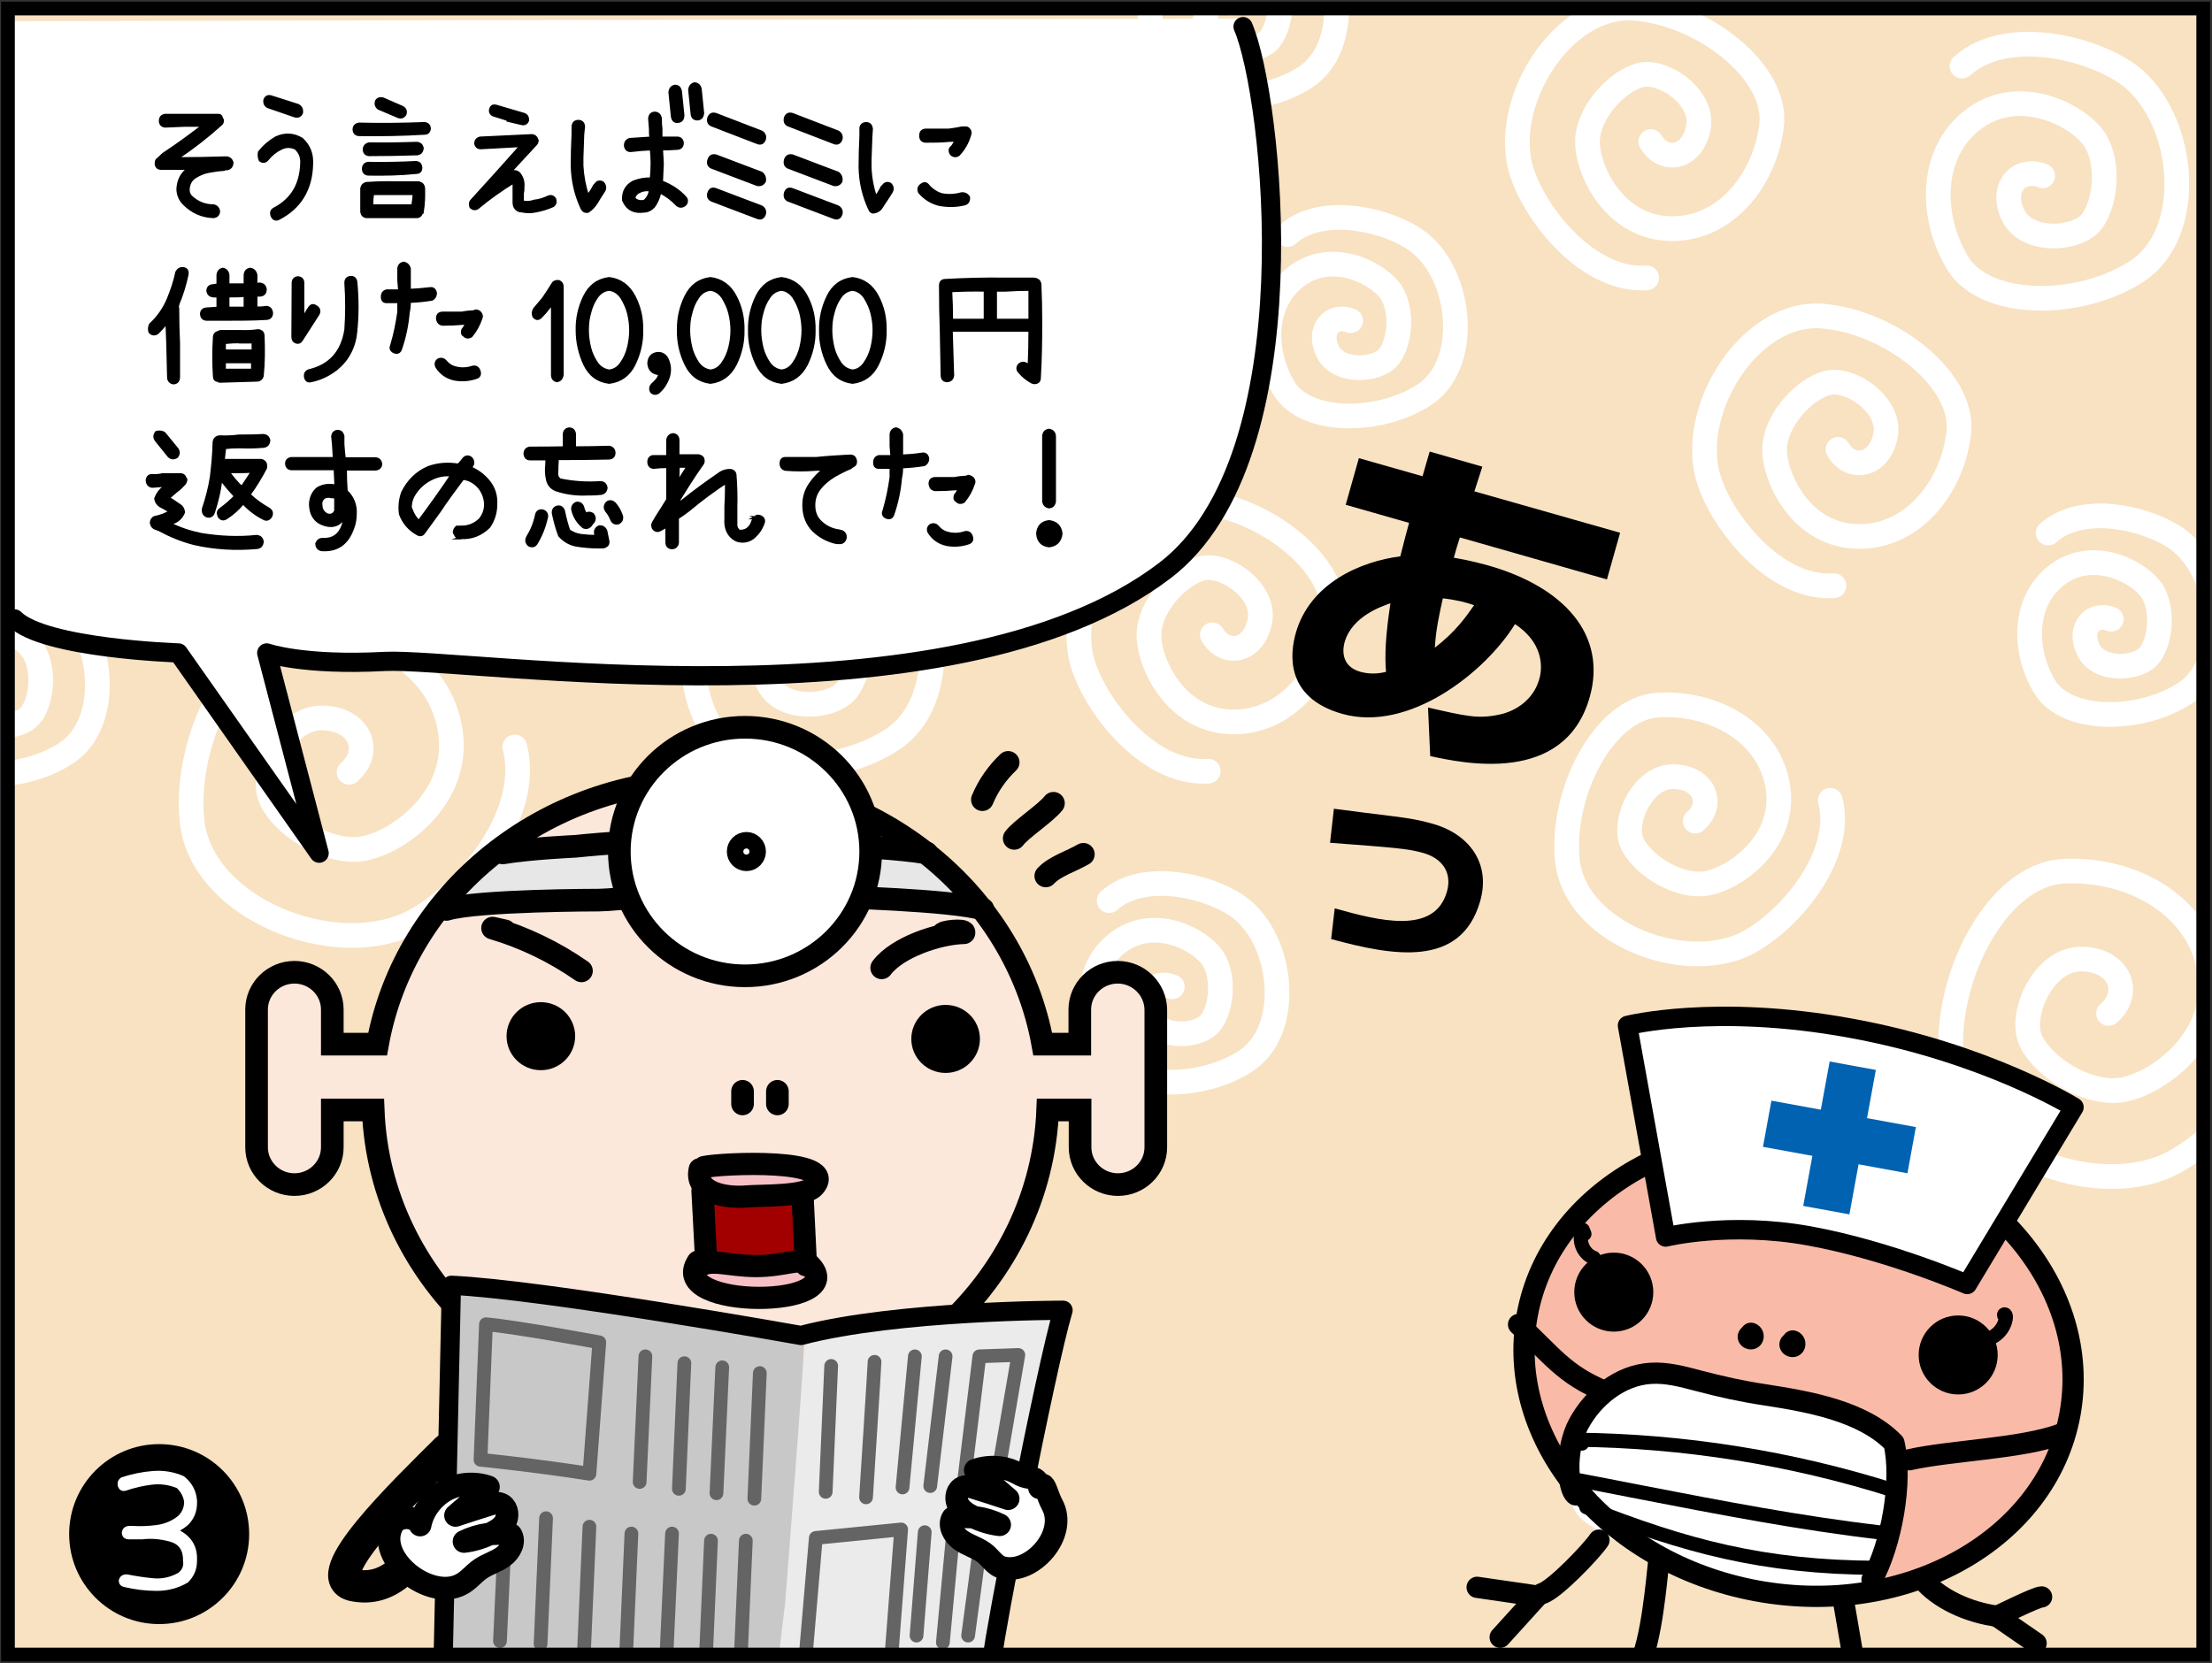 <?xml version="1.0" encoding="utf-8"?>
<!-- Generator: Adobe Illustrator 26.0.2, SVG Export Plug-In . SVG Version: 6.00 Build 0)  -->
<svg version="1.1" xmlns="http://www.w3.org/2000/svg" xmlns:xlink="http://www.w3.org/1999/xlink" x="0px" y="0px"
	 viewBox="0 0 806.1 606.2" style="enable-background:new 0 0 806.1 606.2;" xml:space="preserve">
<rect x="0" y="0" width="806.1" height="606.2" fill="#333333" stroke="none"/>
<style type="text/css">
	.st0{clip-path:url(#SVGID_00000160881865046817022520000004667703033209802381_);}
	.st1{fill:#F8E2C2;}
	.st2{fill:none;stroke:#FFFFFF;stroke-width:9;stroke-linecap:round;stroke-linejoin:round;stroke-miterlimit:10;}
	.st3{fill:#FFFFFF;}
	.st4{fill:#F9BBA8;}
	.st5{fill:none;stroke:#000000;stroke-width:7.744;stroke-linecap:round;stroke-linejoin:round;stroke-miterlimit:10;}
	.st6{fill:#FFFFFF;stroke:#000000;stroke-width:7.088;stroke-linecap:round;stroke-linejoin:round;stroke-miterlimit:10;}
	.st7{fill:none;stroke:#000000;stroke-width:5.148;stroke-linecap:round;stroke-linejoin:round;stroke-miterlimit:10;}
	.st8{fill:#0062B0;}
	.st9{fill:none;stroke:#000000;stroke-width:7;stroke-linecap:round;stroke-linejoin:round;stroke-miterlimit:10;}
	.st10{stroke:#000000;stroke-width:1.033;stroke-miterlimit:10;}
	.st11{fill:none;stroke:#000000;stroke-width:11.784;stroke-linecap:round;stroke-linejoin:round;stroke-miterlimit:10;}
	.st12{fill:#FCE7DB;}
	.st13{fill:#E7E7E8;}
	.st14{fill:#D4D4D5;}
	.st15{fill:none;stroke:#000000;stroke-width:8.249;stroke-miterlimit:10;}
	.st16{fill:none;stroke:#000000;stroke-width:8.249;stroke-linecap:round;stroke-linejoin:round;stroke-miterlimit:10;}
	.st17{fill:#FFFFFF;stroke:#000000;stroke-width:8.249;stroke-miterlimit:10;}
	.st18{fill:#EBEBEB;}
	.st19{fill:#C8C8C8;}
	.st20{fill:none;stroke:#646464;stroke-width:5;stroke-linecap:round;stroke-linejoin:round;stroke-miterlimit:10;}
	.st21{fill:#FFFFFF;stroke:#000000;stroke-width:8.249;stroke-linecap:round;stroke-linejoin:round;stroke-miterlimit:10;}
	.st22{fill:#A20000;}
	.st23{fill:#F6C0C5;}
	.st24{fill:none;stroke:#000000;stroke-width:8.085;stroke-linecap:round;stroke-linejoin:round;stroke-miterlimit:10;}
	.st25{fill:none;stroke:#000000;stroke-width:5;stroke-miterlimit:10;}
</style>
<g id="コミック下地">
</g>
<g id="レイヤー_4">
</g>
<g id="コミック線">
</g>
<g id="K線">
	<g>
		<defs>
			<rect id="SVGID_1_" x="0.7" y="1.1" width="800.6" height="600.8"/>
		</defs>
		<clipPath id="SVGID_00000137092807157482845270000015308348952902244797_">
			<use xlink:href="#SVGID_1_"  style="overflow:visible;"/>
		</clipPath>
		<g style="clip-path:url(#SVGID_00000137092807157482845270000015308348952902244797_);">
			<rect x="-0.6" y="5.5" class="st1" width="801.9" height="602.6"/>
			<path class="st2" d="M668.3,213.5c-22.9,1.6-43.9-27-46.6-42.9c-4.3-25,17.5-57.2,42.1-55.4s52.4,23,50,42.8
				s-17.1,38.6-37.9,37.5s-30.3-23.6-29.1-33.5s10.9-20.2,19.1-22.4c8.2-2.2,23.5,8,21.2,19.3c-2.3,11.2-12.7,12.8-17.3,4.9"/>
			<path class="st2" d="M667,291.7c5.7,22.2-18.7,48-33.8,53.6c-23.8,8.7-59.4-7-62-31.5c-2.6-24.5,13.2-55.7,33.1-56.8
				c19.9-1.2,41,9.9,43.7,30.6s-17.8,34-27.7,34.6c-9.9,0.6-21.8-7.1-25.5-14.8c-3.7-7.7,3.7-24.5,15.1-24.3
				c11.4,0.2,14.9,10.2,7.9,16.2"/>
			<path class="st2" d="M828.8,360.2c7,27.3-22.9,58.9-41.5,65.7c-29.2,10.7-72.9-8.6-76.1-38.6c-3.2-30,16.2-68.3,40.6-69.7
				c24.4-1.4,50.3,12.2,53.6,37.5c3.3,25.3-21.8,41.7-34,42.4c-12.2,0.7-26.8-8.7-31.3-18.1c-4.5-9.4,4.5-30.1,18.6-29.8
				c14,0.3,18.3,12.5,9.7,19.8"/>
			<path class="st2" d="M187.6,272.3c7,27.3-22.9,58.9-41.5,65.7c-29.2,10.7-72.9-8.6-76.1-38.6c-3.2-30,16.2-68.3,40.6-69.7
				c24.4-1.4,50.3,12.2,53.6,37.5c3.3,25.3-21.8,41.7-34,42.4c-12.2,0.7-26.8-8.7-31.3-18.1c-4.5-9.4,4.5-30.1,18.6-29.8
				c14,0.3,18.3,12.5,9.7,19.8"/>
			<path class="st2" d="M440.3,281.1c-22.9,1.6-43.9-27-46.6-42.9c-4.3-25,17.5-57.2,42.1-55.4c24.5,1.8,52.4,23,50,42.8
				s-17.1,38.6-37.9,37.5s-30.3-23.6-29.1-33.5c1.2-9.9,10.9-20.2,19.1-22.4c8.2-2.2,23.5,8,21.2,19.3s-12.7,12.8-17.3,4.9"/>
			<path class="st2" d="M600.1,101.3c-22.9,1.6-43.9-27-46.6-42.9c-4.3-25,17.5-57.2,42.1-55.4s52.4,23,50,42.8
				s-17.1,38.6-37.9,37.5c-20.8-1.1-30.3-23.6-29.1-33.5s10.9-20.2,19.1-22.4s23.5,8,21.2,19.3s-12.7,12.8-17.3,4.9"/>
			<path class="st2" d="M746.4,194.3c13.3-12,40-4.5,49.3,4c14.7,13.3,16.7,43.7,0.7,54.3s-43.3,11-51.3-2.3c-8-13.3-8-32,5.3-41.3
				c13.3-9.3,30,0,34,6.7c4,6.7,3,17.7-1,23s-18.3,6.3-22.3-1.7c-4-8,1.7-14,8.3-11.3"/>
			<path class="st2" d="M404.2,328.3c13.3-12,40-4.5,49.3,4c14.7,13.3,16.7,43.7,0.7,54.3c-16,10.7-43.3,11-51.3-2.3
				c-8-13.3-8-32,5.3-41.3c13.3-9.3,30,0,34,6.7c4,6.7,3,17.7-1,23c-4,5.3-18.3,6.3-22.3-1.7c-4-8,1.7-14,8.3-11.3"/>
			<path class="st2" d="M425.9-30.3c13.3-12,40-4.5,49.3,4c14.7,13.3,16.7,43.7,0.7,54.3s-43.3,11-51.3-2.3s-8-32,5.3-41.3
				c13.3-9.3,30,0,34,6.7c4,6.7,3,17.7-1,23c-4,5.3-18.3,6.3-22.3-1.7c-4-8,1.7-14,8.3-11.3"/>
			<path class="st2" d="M469.2,85.5c13.3-12,40-4.5,49.3,4c14.7,13.3,16.7,43.7,0.7,54.3s-43.3,11-51.3-2.3s-8-32,5.3-41.3
				c13.3-9.3,30,0,34,6.7c4,6.7,3,17.7-1,23c-4,5.3-18.3,6.3-22.3-1.7c-4-8,1.7-14,8.3-11.3"/>
			<path class="st2" d="M-25.7,216.1c13.3-12,40-4.5,49.3,4c14.7,13.3,16.7,43.7,0.7,54.3c-16,10.7-43.3,11-51.3-2.3
				c-8-13.3-8-32,5.3-41.3c13.3-9.3,30,0,34,6.7c4,6.7,3,17.7-1,23c-4,5.3-18.3,6.3-22.3-1.7c-4-8,1.7-14,8.3-11.3"/>
			<path class="st2" d="M715,24.1c17.1-15.4,51.2-5.7,63.1,5.1c18.8,17.1,21.3,55.9,0.9,69.5s-55.5,14.1-65.7-3
				c-10.2-17.1-10.2-41,6.8-52.9s38.4,0,43.5,8.5c5.1,8.5,3.8,22.6-1.3,29.4c-5.1,6.8-23.5,8.1-28.6-2.1s2.1-17.9,10.7-14.5"/>
			<path class="st2" d="M261.4,194.8c17.1-15.4,51.2-5.7,63.1,5.1c18.8,17.1,21.3,55.9,0.9,69.5c-20.5,13.7-55.5,14.1-65.7-3
				s-10.2-41,6.8-52.9c17.1-11.9,38.4,0,43.5,8.5c5.1,8.5,3.8,22.6-1.3,29.4c-5.1,6.8-23.5,8.1-28.6-2.1
				c-5.1-10.2,2.1-17.9,10.7-14.5"/>
			<path class="st3" d="M451.7,6.8c10.7,24.8,25.7,156.8-28.4,198.2c-77.9,59.6-254.5,31.7-284.4,33.2c-29.8,1.6-43-3.1-43-3.1
				l19.1,73l-51.3-73c0,0-48.9-1.6-59.7-12.4V7.7L451.7,6.8z"/>
			<g>
				<path d="M521,164.6l19.2,5.5l-2.9,9l53.1,15.1l-4.8,17l-53.6-15.3c-0.7,2.2-1.6,5.1-2.2,7.4c2.3,0.4,6.4,1.1,12.5,2.8
					c27.5,7.8,43.5,25.2,37,48.1c-9.2,32.2-46.5,23.9-58.1,21.4l-0.8-17.7c14,3.2,18.2,4.2,25.9,2.6c6.7-1.4,12.6-5.9,14.6-12.8
					c0.5-1.6,3.4-12.1-8.8-20.2c-10.8,17.5-38.6,39.6-63,32.7c-21.1-6-18.9-22.3-16.9-29.4c5.2-18.4,23.9-26.2,38.1-28
					c1.5-6.1,2.5-9.6,3.2-12.2l-23.1-6.6l4.8-17l23.2,6.6L521,164.6z M506.7,219.9c-3.1,1.1-14,4.7-16.7,14.2
					c-0.4,1.4-2.1,8.6,5.8,10.8c1.2,0.3,4.6,1.2,9.3,0C504.6,239,504.9,231.8,506.7,219.9z M537.2,220.6c-2.9-1-6.2-1.9-11.4-2.5
					c-1.3,5.9-2.6,11.7-2.9,18C530.6,230.1,534.1,225,537.2,220.6z"/>
				<path d="M486.4,331.1c16,4.5,36.4,9.8,40.9-6.1c2-7.1-1.9-12.2-8.7-14.1c-5.7-1.6-10.3-1.9-33.9-3.7l1.4-12.4
					c3.5,0.5,18.9,2.4,22.1,2.8c5.4,0.7,9.2,1.3,14,2.7c12.5,3.5,21.3,13.8,17.2,28.2c-7,24.5-31.9,19.9-54.3,13.8L486.4,331.1z"/>
			</g>
			
				<ellipse transform="matrix(0.18 -0.984 0.984 0.18 47.741 1052.686)" class="st4" cx="655.3" cy="497.7" rx="83.8" ry="100.5"/>
			<path class="st3" d="M691.8,545.5c-2.8-9.1,3.6-23.4-13.1-29.7c-16.6-6.3-58.7-12.9-72-15.2c-13.3-2.3-23.1,8.7-28.7,17.7
				c-5.6,8.9-11.7,29.1,0.5,37.1s28.8,17.6,52.2,21.9c23.4,4.3,50.7,3.1,50.7,3.1S693.2,550.1,691.8,545.5z"/>
			
				<ellipse transform="matrix(0.18 -0.984 0.984 0.18 47.741 1052.686)" class="st5" cx="655.3" cy="497.7" rx="83.8" ry="100.5"/>
			<path class="st6" d="M716.9,468.2c0,0-28.4-12.4-57.6-17.7c-29.2-5.3-52.3,0.4-52.3,0.4l-13.9-77.1c0,0,31.9-8.1,81.4,1
				c49.4,9,81.3,28.8,81.3,28.8L716.9,468.2z"/>
			<circle cx="713.6" cy="493.9" r="14.4"/>
			<circle cx="588.1" cy="471" r="14.4"/>
			<path class="st5" d="M682.2,575.8c7-12.7,11.3-35.7,8-49.8c-11.3-11.7-31.1-15.1-47.2-17.6c-8.1-1.2-16.1-3-24.1-5.1
				c-5.7-1.5-11.5-3.1-17.4-2.7c-11.1,0.7-20.9,8.6-26.2,18.4c-5.3,9.8-3.9,24.1-1.1,25.9"/>
			<path class="st5" d="M695.8,532.1c15-3.4,40.9-4,55.4-9.4c-0.8,0.4-1.6,0.8-2.3,1.2"/>
			<path class="st5" d="M584.9,507.2c-15.1-6.2-19.5-13.4-31.5-24.4"/>
			<path class="st5" d="M653.3,488.8c0.7,0.2,1,1.1,0.6,1.7s-1.5,0.3-1.6-0.4c0-0.7,1.2-0.9,1.4-0.2"/>
			<path class="st5" d="M638.1,486c0.7,0.2,1,1.1,0.6,1.7s-1.5,0.3-1.6-0.4c0-0.7,1.2-0.9,1.4-0.2"/>
			<path class="st7" d="M689.9,543.2c-37.3-11.8-76.4-18-115.5-18.4c0.7,0.5,1.4,0.9,2.1,1.4"/>
			<path class="st7" d="M685.2,558.6c-29.2-3.4-58.1-9-87-14.6c-9.2-1.8-18.3-3.6-27.5-5.3"/>
			<path class="st7" d="M683.9,571.5c-41.5-0.2-69.8-7.9-105.8-22.1"/>
			<path class="st7" d="M580.8,458.5c-3.9-1.4-5.9-6.5-4-10.2c0.2,0.5,0.4,1,0.6,1.5"/>
			<path class="st7" d="M724.2,488.1c3.6-0.9,6.5-4.3,6.8-8c0-0.4-0.1-1-0.5-1c-0.4,0-0.1,0.8,0.1,0.5"/>
			<g>
				
					<rect x="661.6" y="387.9" transform="matrix(0.984 0.18 -0.18 0.984 85.574 -113.851)" class="st8" width="17.1" height="53.5"/>
				
					<rect x="661.6" y="387.9" transform="matrix(0.18 -0.984 0.984 0.18 141.682 999.227)" class="st8" width="17.1" height="53.5"/>
			</g>
			<path class="st9" d="M453,9.7c10.7,24.8,25.7,156.8-28.4,198.2c-77.9,59.6-254.5,31.7-284.4,33.2c-29.8,1.6-43-3.1-43-3.1
				l19.1,73l-51.3-73c0,0-48.9-1.6-59.7-12.4"/>
			<g>
				<g>
					<path class="st10" d="M67,42h12.4c0.7-0.1,1.2,0.3,1.4,1.2c0.2,0.2,0.3,0.5,0.3,0.7c0,0.6-0.2,1-0.5,1.3
						c-5.1,4.6-10.5,8.8-16.2,12.6c6,0,12.1-0.1,18.1-0.3c1.1,0.1,1.8,0.7,2.1,1.8c-0.1,1.2-0.6,1.9-1.6,2.2c-0.6,0-1.1,0.1-1.6,0.3
						c-1.8,0.1-3.6,0.4-5.3,0.7s-3.4,1-5,2c-1.6,1-2.4,2.6-2.5,4.6c0,1,0.3,1.9,1,2.6c2.3,2.2,5.1,3.3,8.3,3.3
						c1.1,0.3,1.7,1,1.8,2.1c-0.1,1.1-0.7,1.7-1.8,1.9c-4.2-0.1-7.8-1.7-10.8-4.7c-1.4-1.4-2.2-3.1-2.3-5.2v-0.3
						c0.2-3.2,1.5-5.7,4-7.4H58.7c-0.9,0-1.5-0.4-1.8-1.3v-0.9c0-0.5,0.3-1,0.8-1.3l1.8-1.7c5-3.3,9.8-6.8,14.6-10.5h-6.8L60.2,46
						c-1.1-0.1-1.7-0.7-1.8-1.8c0-1.3,0.5-2,1.8-2.2H67z"/>
					<path class="st10" d="M100.6,50.2c3.3-1.5,6.4-1.3,9.4,0.5c2.6,2.4,3.8,5.4,3.6,9.1c-0.2,9.2-4.3,15.9-12.1,19.9
						c-1.1,0.5-1.9,0.1-2.4-1.1c-0.4-1.2-0.1-2,1.1-2.6c6.2-3.3,9.4-8.7,9.7-16.2c0.2-2.3-0.5-4.2-2.1-5.7c-1.8-0.9-3.6-0.9-5.4,0
						c-1.9,0.9-3.5,2.2-4.9,3.9c-0.8,1-1.7,1.1-2.7,0.4c-0.4-0.9-0.5-1.9-0.3-2.9C96.1,53.4,98.2,51.6,100.6,50.2z M96.5,36.4
						c0.4-1.1,1.3-1.5,2.4-1.1l9.7,3.1c1.1,0.6,1.5,1.5,1.3,2.8c-0.5,1-1.3,1.4-2.4,1.1L97.9,39C96.8,38.6,96.3,37.7,96.5,36.4z"/>
					<path class="st10" d="M154.7,45c1.1,0.1,1.7,0.7,1.8,1.8c-0.1,1.2-0.7,1.8-1.8,1.8c-8,0.5-16,0.6-23.9,0.5
						c-1.1-0.1-1.7-0.7-1.8-1.8c0-1.2,0.6-1.9,1.8-2.1C138.7,45.4,146.7,45.3,154.7,45z M152.4,66.7c1.1,0,1.8,0.6,2,1.8
						c0.1,3,0,6-0.5,8.9h-0.3v0.3c-0.3,0.8-0.8,1.2-1.5,1.3h-0.3h-17.7h-0.5c-1.1-0.1-1.7-0.8-1.8-1.9v-8.4c0.2-1.1,0.9-1.8,2.1-1.9
						h0.5c3.1-0.2,6.2-0.3,9.3-0.2H152.4z M134.2,63.5c-1.2-0.1-1.8-0.8-1.8-2.1c0.1-1.1,0.7-1.8,1.8-1.9c5.8,0.1,11.6,0,17.4-0.3
						c1.1,0.1,1.7,0.7,1.8,1.9c0,1.2-0.6,1.8-1.8,1.8C145.8,63.5,140,63.6,134.2,63.5z M134.5,56.4c-1.1-0.1-1.7-0.7-1.8-1.8
						c0-1.2,0.6-1.9,1.8-2.2c5.8,0.1,11.6,0,17.4-0.2c1.1,0.1,1.8,0.7,2,1.8c-0.1,1.2-0.7,1.9-1.8,2.1
						C146.2,56.3,140.4,56.4,134.5,56.4z M143.8,70.6h-8c-0.2,1.4-0.3,2.9-0.3,4.4h14.9c0.2-1.4,0.4-2.8,0.5-4.1v-0.3H143.8z
						 M138,39.5c-0.9-0.7-1.2-1.6-0.8-2.7c0.5-0.8,1.3-1,2.3-0.8l7.1,3.1c1.1,0.6,1.4,1.5,1,2.6c-0.7,1-1.5,1.2-2.5,0.8L138,39.5z"
						/>
					<path class="st10" d="M193.9,49.4c0.8,0.1,1.4,0.5,1.7,1.3c0.1,0.2,0.1,0.4,0.2,0.6c-0.1,0.5-0.2,0.9-0.5,1.2
						c-3.3,3.6-6.7,7.2-10,10.8c0.7-0.2,1.4-0.4,2.1-0.8c0.7,0,1.3,0.3,1.8,0.8c1.1,1.4,1.6,3,1.4,4.9c0,0.8,0,1.5-0.2,2.2v2v1.2
						h0.2c1.3,0.3,2.7,0.2,4.1-0.3c1.8-0.2,3.4-0.7,5.1-1.5c1-0.4,1.8-0.2,2.4,0.8c0.3,1,0.1,1.8-0.7,2.4c-2,0.9-4,1.5-6.1,1.9
						c-1.8,0.4-3.6,0.4-5.3,0h-0.5c-1.5-0.4-2.3-1.4-2.3-3.2v-1.5v-2v-2.2v-1.7c-4.6,2.8-9.1,6-13.3,9.5c-0.8,0.5-1.6,0.4-2.4-0.3
						c-0.1-0.3-0.2-0.7-0.2-1.2c0-0.5,0.2-0.9,0.5-1.2c6-6.6,12-13.2,18-20c-4.9,0.3-9.8,0.5-14.7,0.8c-1.1,0-1.7-0.6-1.9-1.7
						c0.1-1,0.6-1.6,1.6-1.9L193.9,49.4z M193.9,49.4c0.8,0.1,1.4,0.5,1.7,1.3c0.1,0.2,0.1,0.4,0.2,0.6c-0.1,0.5-0.2,0.9-0.5,1.2
						c-3.3,3.6-6.7,7.2-10,10.8c0.7-0.2,1.4-0.4,2.1-0.8c0.7,0,1.3,0.3,1.8,0.8c1.1,1.4,1.6,3,1.4,4.9c0,0.8,0,1.5-0.2,2.2v2v1.2
						h0.2c1.3,0.3,2.7,0.2,4.1-0.3c1.8-0.2,3.4-0.7,5.1-1.5c1-0.4,1.8-0.2,2.4,0.8c0.3,1,0.1,1.8-0.7,2.4c-2,0.9-4,1.5-6.1,1.9
						c-1.8,0.4-3.6,0.4-5.3,0h-0.5c-1.5-0.4-2.3-1.4-2.3-3.2v-1.5v-2v-2.2v-1.7c-4.6,2.8-9.1,6-13.3,9.5c-0.8,0.5-1.6,0.4-2.4-0.3
						c-0.1-0.3-0.2-0.7-0.2-1.2c0-0.5,0.2-0.9,0.5-1.2c6-6.6,12-13.2,18-20c-4.9,0.3-9.8,0.5-14.7,0.8c-1.1,0-1.7-0.6-1.9-1.7
						c0.1-1,0.6-1.6,1.6-1.9L193.9,49.4z M178.8,39.7c0.3-1,1-1.3,2.1-1c1.7,0.5,3.4,1,5.1,1.5c1.7,0.5,3.4,1,5.1,1.5
						c0.7,0.3,1.1,0.8,1.2,1.7v0.5c-0.4,1-1.1,1.4-2.1,1.2l-5.1-1.2v-0.3l-5.4-1.7C178.8,41.4,178.5,40.7,178.8,39.7z M178.8,39.7
						c0.3-1,1-1.3,2.1-1c1.7,0.5,3.4,1,5.1,1.5c1.7,0.5,3.4,1,5.1,1.5c0.7,0.3,1.1,0.8,1.2,1.7v0.5c-0.4,1-1.1,1.4-2.1,1.2l-5.1-1.2
						v-0.3l-5.4-1.7C178.8,41.4,178.5,40.7,178.8,39.7z"/>
					<path class="st10" d="M219.6,66.6c0.8,0.8,1,1.7,0.6,2.7l-0.3,0.5c-0.9,1.3-1.7,2.7-2.5,4s-1.9,2.5-3.2,3.3
						c-1,0.1-1.7-0.3-2.1-1.1c-2.3-4.9-3.5-10.1-3.6-15.6c0-3.9,0.1-7.7,0.3-11.6v-2.7c0.1-1.3,0.8-1.9,2.1-1.9
						c1.1,0.1,1.7,0.7,1.8,1.9l-0.3,2.9c-0.1,2.8-0.2,5.6-0.3,8.4v3c0.2,3.8,0.9,7.5,2.1,11.1c0.9-1.2,1.7-2.4,2.4-3.8l0.5-0.5
						C217.7,66.2,218.6,66.1,219.6,66.6z M249.6,71.9c0.4,0.4,0.6,0.8,0.6,1.3c0,0.6-0.2,1-0.6,1.4c-1,0.8-2,0.8-2.9,0
						c-1.8-1.9-3.9-3.5-6.2-4.6c-0.4,2-1.2,3.9-2.4,5.4c-1,1-2.2,1.6-3.6,1.6c-3.5,0.5-6-0.9-7.3-4c-0.2-3,1-5.3,3.7-6.7
						c2.1-0.8,4.2-1.2,6.4-1.1c0.2-1.9,0.3-3.8,0.3-5.7c0-1.7-0.1-3.4-0.3-5.2c-2.4,0.1-4.9,0.3-7.3,0.6c-1.1,0.1-1.8-0.4-2.1-1.6
						c-0.1-1.3,0.4-2.1,1.6-2.5c2.6-0.2,5.1-0.3,7.7-0.5c-0.2-1.1-0.2-2.2-0.2-3.3c-0.1-1.3-0.2-2.5-0.3-3.8c0.1-1.3,0.8-2,2.1-2
						c1.1,0.2,1.7,0.8,1.9,2c0,1.2,0,2.4,0.2,3.6v3.5h2.1h3.9c1.1,0.1,1.7,0.7,1.8,1.9c-0.1,1.2-0.7,1.8-1.8,1.9l-3.7,0.2h-2.1
						c0.1,1.7,0.2,3.4,0.3,5.2c-0.1,2.3-0.2,4.5-0.3,6.8C244.5,67.6,247.3,69.4,249.6,71.9z M235.4,72.8c0.9-1,1.4-2.1,1.6-3.5
						c-1.6-0.3-3.1,0-4.5,0.8c-0.8,0.5-1.3,1.2-1.5,2.2c0.9,1,2.1,1.3,3.6,1.1C234.9,73.2,235.2,73.1,235.4,72.8z M244.1,33.7
						c0.1-1.3,0.7-2.1,1.9-2.3c1.1,0,1.7,0.6,2,1.8l0.9,8.8c0,1.4-0.6,2.2-1.9,2.3c-1.1,0.1-1.8-0.5-2-1.8L244.1,33.7z M251.3,32.8
						c0.1-1.2,0.7-2,1.8-2.3c1.1,0.1,1.8,0.7,2.1,1.9l0.9,8.8c-0.1,1.3-0.7,2.1-1.9,2.2c-1.1,0-1.8-0.5-2-1.7L251.3,32.8z"/>
					<path class="st10" d="M258.3,42.9c0.5-1.2,1.3-1.6,2.6-1.2l16.6,6.4c1,0.6,1.4,1.5,1.1,2.7c-0.5,1.3-1.4,1.7-2.6,1.2l-16.6-6.4
						C258.3,45.1,257.9,44.2,258.3,42.9z M258.3,58.3c0.4-1.3,1.3-1.8,2.6-1.5l16.6,6.3c1,0.8,1.3,1.8,1.1,3c-0.6,1-1.4,1.4-2.6,1.2
						L259.4,61C258.3,60.5,257.9,59.6,258.3,58.3z M258.3,70.3c0.5-1.3,1.3-1.7,2.6-1.2l16.6,6.3c1,0.6,1.4,1.5,1.1,2.7
						c-0.5,1.3-1.4,1.7-2.6,1.2L259.4,73C258.3,72.5,257.9,71.6,258.3,70.3z"/>
					<path class="st10" d="M286.2,42.9c0.5-1.2,1.3-1.6,2.6-1.2l16.6,6.4c1,0.6,1.4,1.5,1.1,2.7c-0.5,1.3-1.4,1.7-2.6,1.2l-16.6-6.4
						C286.2,45.1,285.9,44.2,286.2,42.9z M286.2,58.3c0.4-1.3,1.3-1.8,2.6-1.5l16.6,6.3c1,0.8,1.3,1.8,1.1,3c-0.6,1-1.4,1.4-2.6,1.2
						L287.3,61C286.2,60.5,285.9,59.6,286.2,58.3z M286.2,70.3c0.5-1.3,1.3-1.7,2.6-1.2l16.6,6.3c1,0.6,1.4,1.5,1.1,2.7
						c-0.5,1.3-1.4,1.7-2.6,1.2L287.3,73C286.2,72.5,285.9,71.6,286.2,70.3z"/>
					<path class="st10" d="M313.7,46.6c0.2-1.1,0.9-1.6,2.1-1.6c1.1,0.1,1.6,0.7,1.8,1.9l-0.2,3c-0.1,2.8-0.2,5.5-0.3,8.2v2.7
						c0.1,3.8,0.8,7.5,2,11.1c0.9-1.1,1.6-2.3,2.3-3.7l0.5-0.5c0.7-0.9,1.5-1.1,2.5-0.6c0.8,0.8,1,1.7,0.5,2.7l-0.3,0.5
						c-0.5,0.9-1.1,1.7-1.6,2.5c-0.6,0.8-1.1,1.7-1.7,2.6c-0.5,0.9-1.3,1.5-2.3,1.8c-0.9,0.3-1.6,0.1-2-0.8
						c-2.3-4.8-3.5-10-3.6-15.4c0-3.8,0.1-7.6,0.3-11.4V46.6z M335.8,67.4c1-0.8,1.9-0.6,2.6,0.5c1.3,1.4,2.8,2.4,4.6,3
						c2.5,0.5,4.9,0.4,7.4-0.3c1.1-0.1,2,0.3,2.6,1.3c0.1,1.2-0.3,2-1.3,2.4c-3.1,0.8-6.1,0.8-9.2,0.3c-3-0.7-5.4-2.2-7.4-4.5
						C334.6,69,334.8,68.1,335.8,67.4z M351.6,46.6c0.6-0.1,1.1,0.1,1.5,0.6c0.5,0.6,0.6,1.3,0.3,2c-0.8,2.8-2.2,5.2-4.1,7.2
						c-0.9,0.6-1.8,0.5-2.6-0.2c-0.3-0.4-0.5-0.9-0.5-1.4c0-0.5,0.3-1,0.8-1.3c0.6-0.8,1.1-1.7,1.5-2.6c-0.8,0.3-1.7,0.3-2.6,0.3
						c-2.6,0.3-5.2,0.3-7.9,0.3h-0.8c-1.2-0.1-1.8-0.9-1.7-2.2c0-1.1,0.6-1.8,1.7-1.9h0.8h7.7c1.5-0.2,3.1-0.4,4.8-0.8H351.6z"/>
					<path class="st10" d="M66.9,97.9c1.1,0.2,1.5,0.9,1.3,2.2c-0.8,3.7-1.9,7.4-3.4,10.9c0.1,0.3,0,0.4-0.3,0.5
						c0.2,0.3,0.3,0.5,0.3,0.9c0,4.3,0.1,8.6,0.3,12.8v12.2c0,1.3-0.6,2.1-1.8,2.2c-1.1-0.1-1.8-0.8-1.9-1.9
						c-0.1-4.1-0.2-8.3-0.3-12.5c-0.1-2.5-0.2-5.1-0.3-7.7c-1.1,1.4-2.2,2.6-3.4,3.8c-1,0.7-2,0.6-2.8-0.3c-0.3-0.9-0.2-1.8,0.2-2.7
						c2.8-2.6,5-5.7,6.5-9.3c1.3-3.2,2.4-6.4,3.1-9.8C65,98.2,65.8,97.7,66.9,97.9z M97.2,112c1.1,0.2,1.7,0.9,1.8,2.2
						c-0.1,1.2-0.7,1.8-1.8,1.9c-4.8,0.3-9.6,0.3-14.4,0.3h-7.6c-1.1-0.1-1.7-0.7-1.8-1.9c0-1.1,0.6-1.8,1.8-1.9l4.2-0.3v-4.4h-1.6
						c-1.2-0.1-1.9-0.7-2.1-1.9c0.1-1.3,0.8-1.9,2.1-1.9l1.6-0.3v-3.5c0.1-1.2,0.7-2,1.8-2.2c1.1,0.2,1.8,1,1.9,2.2v3.5h0.5h5.7
						v-3.5c0.1-1.3,0.7-2,1.9-2.2c1.2,0.2,1.9,1,2.1,2.2v3.5c0.4-0.2,0.9-0.3,1.3-0.3c1.2,0.1,1.9,0.7,2.1,1.9
						c0,1.3-0.6,2.1-1.9,2.2h-1.5v4.6C94.5,112.3,95.9,112.2,97.2,112z M95.4,121c0.3,0.4,0.5,0.9,0.5,1.3c0.2,5,0.2,9.9-0.3,14.7
						c-0.3,1.1-1,1.6-2.1,1.6L80.2,139c-0.3,0-0.6-0.1-0.8-0.3c-0.9-0.1-1.3-0.6-1.3-1.6c-0.3-4.7-0.3-9.4,0-14.1
						c0-1.1,0.6-1.7,1.6-1.9c0.2-0.2,0.5-0.3,0.8-0.3h7.1c2.2,0.1,4.3,0,6.5-0.3C94.5,120.5,94.9,120.7,95.4,121z M87.5,124.6
						c-1.9,0-3.8,0.1-5.7,0.3v3h5.5h4.9v-1.3v-1.9H87.5z M81.8,134.9H92v-3h-4.7h-5.5V134.9z M83.6,107.9h-0.5v4.4h6.2v-4.6
						C87.4,107.9,85.5,107.9,83.6,107.9z"/>
					<path class="st10" d="M106.8,103c0.1-1.1,0.7-1.7,1.8-1.8c1.1,0.1,1.7,0.7,1.8,1.8v13.3c0.7-1.3,1.4-2.7,2.3-4
						c0.7-1.1,1.5-1.2,2.5-0.5c1,0.6,1.3,1.5,0.8,2.6l-6.1,9.5c-0.5,0.8-1.2,1.1-2,0.8c-0.8-0.3-1.2-0.9-1.2-1.8L106.8,103z
						 M127.6,101.1c1.2-0.1,1.9,0.4,2.1,1.6c0.6,6.1,0.6,12.1,0,18.1c-0.5,5.6-2.9,10.2-7,13.6c-2.8,2.2-5.9,3.7-9.3,4.4
						c-1.1,0.3-1.8-0.1-2.1-1.3c-0.2-1.2,0.2-2,1.3-2.4c7.7-1.8,12.1-6.8,13.4-14.9c0.4-5.7,0.4-11.4,0-17.1
						C126,102,126.5,101.3,127.6,101.1z"/>
					<path class="st10" d="M156.6,105.2c1.1-0.2,1.8,0.3,2.1,1.5v0.5c-0.1,0.9-0.6,1.5-1.3,1.9c-2.6,0.4-5.3,0.7-8,0.8h-0.2
						c0,1.4-0.1,2.7-0.4,4c-0.4,4.6-1.3,9-2.8,13.3c-0.4,1.2-1.2,1.5-2.3,1.1c-1.1-0.5-1.5-1.3-1-2.4c1.2-4,2-8,2.6-12.2V110h-4.4
						c-1.1,0-1.6-0.6-1.6-1.8c0-1.2,0.5-1.9,1.6-2.2h4.7c-0.1-1.3-0.2-2.5-0.3-3.8v-4.3c0.1-1.1,0.7-1.8,1.8-2
						c1.1,0.2,1.8,0.9,2.1,2v4.3v3.6C151.6,105.7,154.1,105.5,156.6,105.2z M172.3,133.8c1.2-0.2,1.9,0.3,2.3,1.4
						c0.4,1.2,0.1,2-1,2.4c-2.6,0.9-5.3,1.1-8,0.6c-2.7-0.6-4.8-2-6.4-4.4c-0.5-1-0.4-1.9,0.5-2.6c1-0.5,1.9-0.3,2.6,0.5
						c1.1,1.3,2.4,2.1,3.9,2.4C168.2,134.6,170.2,134.5,172.3,133.8z M175,114.1c0.5,0.6,0.6,1.3,0.3,1.9c-0.8,2.4-2,4.6-3.6,6.5
						c-1,0.6-1.9,0.5-2.6-0.3c-0.5-0.2-0.7-0.7-0.6-1.3c0-0.5,0.2-0.9,0.6-1.3c0.3-0.5,0.7-1.1,1-1.7h-1.5c-2.2,0.2-4.4,0.3-6.6,0.3
						h-0.8c-1.1-0.2-1.7-0.9-1.8-2.2c0-1.2,0.6-1.8,1.8-1.9h0.8h6.4c1.3-0.3,2.7-0.4,4.2-0.5l0.8-0.3
						C174,113.3,174.6,113.6,175,114.1z"/>
					<path class="st10" d="M201.7,103.1c0.6-0.5,1.2-0.6,2-0.5c0.8,0.4,1.2,1,1.2,1.9v32.1c-0.2,1.3-0.8,2-1.9,2.2
						c-1.1-0.2-1.7-0.9-1.7-2.2v-27.2c-0.1,0.9-0.4,1.7-1,2.4c-1.1,1.4-2.2,2.7-3.3,3.8c-0.9,0.8-1.7,0.7-2.5-0.3
						c-0.3-0.9-0.3-1.8,0.3-2.7c1.1-1.3,2.2-2.6,3.2-3.8C199.2,107,200.5,105.1,201.7,103.1z"/>
					<path class="st10" d="M210.3,120.4c-0.1-4.3,0.8-8.4,2.7-12.3c1.9-3.9,4.9-6.1,9-6.6c4,0.5,7.1,2.7,9.1,6.6
						c2,3.8,2.9,7.9,2.8,12.3c0.1,4.3-0.9,8.5-2.8,12.4s-5,6.1-9.1,6.6c-4.1-0.5-7.1-2.7-9-6.7C211.2,128.7,210.3,124.6,210.3,120.4
						z M214.1,120.4c0,2.1,0.3,4.2,0.8,6.3s1.4,3.9,2.5,5.6c1.2,1.7,2.7,2.6,4.6,2.9c1.9-0.2,3.4-1.2,4.5-2.9c1.2-1.7,2-3.6,2.5-5.6
						s0.8-4.2,0.8-6.3c0-2.2-0.3-4.3-0.8-6.3c-0.5-2-1.4-3.9-2.5-5.7c-1.2-1.7-2.7-2.7-4.5-2.9c-1.9,0.2-3.5,1.2-4.6,2.9
						c-1.2,1.7-2,3.6-2.5,5.7C214.3,116.1,214.1,118.2,214.1,120.4z"/>
					<path class="st10" d="M243.1,130.8c1,2.1,1.2,4.3,0.5,6.6c-0.8,2.3-2,4.2-3.8,5.7c-0.9,0.5-1.7,0.4-2.4-0.3
						c-0.5-0.9-0.4-1.8,0.3-2.6c0.6-0.5,1.1-1.1,1.6-1.6c0.5-0.6,0.9-1.3,1.1-2.1c0-0.2,0.1-0.3,0.3-0.3h-0.8
						c-2.1-0.3-3.3-1.5-3.5-3.7c0.1-2.3,1.3-3.6,3.5-3.7C241.3,128.8,242.4,129.5,243.1,130.8z"/>
					<path class="st10" d="M247.2,120.4c-0.1-4.3,0.8-8.4,2.7-12.3c1.9-3.9,4.9-6.1,9-6.6c4,0.5,7.1,2.7,9.1,6.6
						c2,3.8,2.9,7.9,2.8,12.3c0.1,4.3-0.9,8.5-2.8,12.4c-2,3.9-5,6.1-9.1,6.6c-4.1-0.5-7.1-2.7-9-6.7
						C248,128.7,247.1,124.6,247.2,120.4z M251,120.4c0,2.1,0.3,4.2,0.8,6.3s1.4,3.9,2.5,5.6c1.2,1.7,2.7,2.6,4.6,2.9
						c1.9-0.2,3.4-1.2,4.5-2.9c1.2-1.7,2-3.6,2.5-5.6s0.8-4.2,0.8-6.3c0-2.2-0.3-4.3-0.8-6.3c-0.5-2-1.4-3.9-2.5-5.7
						c-1.2-1.7-2.7-2.7-4.5-2.9c-1.9,0.2-3.5,1.2-4.6,2.9c-1.2,1.7-2,3.6-2.5,5.7C251.2,116.1,251,118.2,251,120.4z"/>
					<path class="st10" d="M273.1,120.4c-0.1-4.3,0.8-8.4,2.7-12.3c1.9-3.9,4.9-6.1,9-6.6c4,0.5,7.1,2.7,9.1,6.6
						c2,3.8,2.9,7.9,2.8,12.3c0.1,4.3-0.9,8.5-2.8,12.4c-2,3.9-5,6.1-9.1,6.6c-4.1-0.5-7.1-2.7-9-6.7
						C273.9,128.7,273,124.6,273.1,120.4z M276.9,120.4c0,2.1,0.3,4.2,0.8,6.3s1.4,3.9,2.5,5.6c1.2,1.7,2.7,2.6,4.6,2.9
						c1.9-0.2,3.4-1.2,4.5-2.9c1.2-1.7,2-3.6,2.5-5.6s0.8-4.2,0.8-6.3c0-2.2-0.3-4.3-0.8-6.3c-0.5-2-1.4-3.9-2.5-5.7
						c-1.2-1.7-2.7-2.7-4.5-2.9c-1.9,0.2-3.5,1.2-4.6,2.9c-1.2,1.7-2,3.6-2.5,5.7C277.1,116.1,276.9,118.2,276.9,120.4z"/>
					<path class="st10" d="M299,120.4c-0.1-4.3,0.8-8.4,2.7-12.3c1.9-3.9,4.9-6.1,9-6.6c4,0.5,7.1,2.7,9.1,6.6
						c2,3.8,2.9,7.9,2.8,12.3c0.1,4.3-0.9,8.5-2.8,12.4s-5,6.1-9.1,6.6c-4.1-0.5-7.1-2.7-9-6.7C299.8,128.7,298.9,124.6,299,120.4z
						 M302.8,120.4c0,2.1,0.3,4.2,0.8,6.3s1.4,3.9,2.5,5.6c1.2,1.7,2.7,2.6,4.6,2.9c1.9-0.2,3.4-1.2,4.5-2.9c1.2-1.7,2-3.6,2.5-5.6
						s0.8-4.2,0.8-6.3c0-2.2-0.3-4.3-0.8-6.3c-0.5-2-1.4-3.9-2.5-5.7c-1.2-1.7-2.7-2.7-4.5-2.9c-1.9,0.2-3.5,1.2-4.6,2.9
						c-1.2,1.7-2,3.6-2.5,5.7C303,116.1,302.8,118.2,302.8,120.4z"/>
					<path class="st10" d="M379,103.6c0.2,4.6,0.3,9.3,0.3,13.9c0,6.8-0.1,13.5-0.5,20.2c0,0.7-0.2,1.3-0.8,1.6
						c-0.7,0.3-1.3,0.3-1.9,0c-1.7-0.9-3.2-2.1-4.6-3.7c-0.8-0.9-0.8-1.8,0-2.7c0.9-0.7,1.8-0.7,2.8,0c0.2,0.4,0.4,0.8,0.7,1
						c0.2-4.4,0.3-8.9,0.3-13.5h-28.6v0.5c0.2,5.4,0.3,10.7,0.5,16c-0.2,1.2-0.8,1.8-2,1.9c-1.2,0-1.8-0.6-1.9-1.9
						c-0.1-5.3-0.2-10.6-0.3-16c-0.2-5.4-0.3-10.9-0.3-16.3v-0.5c0-1.2,0.5-1.8,1.6-1.9c7.3-0.4,14.6-0.6,21.9-0.5h10.4
						C378.1,101.8,378.8,102.4,379,103.6z M346.5,106c0.2,3.6,0.3,7.1,0.3,10.7H359v-10.9C354.8,105.7,350.7,105.8,346.5,106z
						 M366.4,105.8h-3.6v10.9h12.5v-11.2C372.4,105.5,369.4,105.6,366.4,105.8z"/>
					<path class="st10" d="M93.5,195.5c1.2,0.1,1.9,0.7,2.1,1.9c-0.1,1.3-0.7,2-1.8,2.2c-7.8,0.7-15.4,0.3-22.9-1.4
						c-4.5-1.1-8.8-2.9-12.9-5.1l-1.8-0.7c-0.7-0.5-1-1.1-1.1-1.9c0.1-0.9,0.5-1.6,1.3-1.9c2-0.4,3.9-1.1,5.8-2.2
						c-0.4-0.1-0.8-0.3-1.1-0.5c-0.8-0.5-1.7-1-2.7-1.5c-0.9-0.6-1.5-1.4-1.7-2.6c0.7-2,2-3.6,3.9-4.8h-1.1
						c-1.4,0.1-2.7,0.2-4.1,0.3c-1.1-0.2-1.7-0.9-1.8-2.2c0.1-1.1,0.7-1.8,1.8-1.8c1.3,0.1,2.6,0,3.9-0.3H66
						c0.8,0.1,1.3,0.6,1.5,1.4c0.2,0.1,0.3,0.3,0.3,0.5c-0.1,0.5-0.3,1-0.6,1.4c-0.9,1-1.8,1.9-2.8,2.6c-1.1,0.9-2.1,1.8-3.1,2.7
						c0.5,0.3,1.1,0.5,1.5,0.8c0.8,0.6,1.7,1.1,2.5,1.7c0.9,0.5,1.4,1.3,1.6,2.4v0.3c-0.8,1.9-2.2,3.2-4.2,3.8
						c-0.3,0.1-0.7,0.2-1,0.2c3.7,1.9,7.7,3.2,11.7,4C80.2,195.9,86.8,196.2,93.5,195.5z M61.6,166.3l-4.6-5.7c-0.8-1-0.8-2,0-3
						c1-0.3,1.9-0.2,2.8,0.3l4.6,5.6c0.8,1,0.8,2,0,3C63.4,167.1,62.5,167.1,61.6,166.3z M97.9,185.5c1.1,0.7,1.3,1.6,0.8,2.7
						c-0.7,1.1-1.6,1.4-2.6,0.8c-2.8-1.4-5.3-3.3-7.5-5.7c-1.8,2.2-3.8,4-6,5.4c-1.1,0.8-2.1,0.6-2.8-0.5c-0.1-0.3-0.2-0.7-0.3-1.1
						c0-0.7,0.4-1.2,1-1.6c1.9-1.4,3.6-2.9,5.3-4.6c-1.9-2-3.7-4.1-5.3-6.3c-0.4,4.2-1.4,8.3-2.7,12.2c-0.4,1.2-1.3,1.6-2.4,1.3
						c-1.1-0.5-1.5-1.4-1.3-2.7c1.3-3.8,2.3-7.7,2.9-11.6c0.5-4.2,0.9-8.4,1-12.7c0.2-1.2,0.9-1.8,2.1-1.9h0.3
						c2.2,0.1,4.5,0,6.7-0.3c2.9,0,5.8,0,8.8-0.2c1.2,0.1,1.9,0.7,2.1,1.8c-0.1,1.3-0.7,2-1.8,2.2c-3,0.3-6,0.3-9.1,0.2
						c-1.8,0-3.5,0.1-5.2,0.3c-0.2,1.5-0.3,3.1-0.5,4.6H95c0.6,0,1.1,0.3,1.6,0.9c0.3,0.6,0.3,1.2,0.2,1.9c-1.8,3.4-3.7,6.6-6,9.7
						C93,182.4,95.4,184.1,97.9,185.5z M83.2,172c1.5,2.1,3.1,4,4.9,5.7c1.3-1.9,2.6-3.9,3.9-5.9C89,172,86.1,172,83.2,172z"/>
					<path class="st10" d="M136.9,167.2c1.1,0.1,1.7,0.8,1.9,1.9c-0.1,1.2-0.8,1.8-1.9,1.9h-11c0,2.7,0.1,5.4,0.3,8.1
						c0.7,0.6,1.3,1.3,1.8,2.1c1.1,1.8,1.6,3.8,1.5,5.9c0,2-0.3,3.9-1,5.6c-2,5.5-5.7,8.1-11.3,7.7c-1.1-0.2-1.7-0.9-1.8-2.2
						c0.4-1.1,1.2-1.7,2.4-1.6c3.5,0.1,5.9-1.5,7.2-5.1c0.3-1.1,0.6-2.2,0.7-3.4c-1.6,3-4,4.1-7.2,3.2c-3.5-1-5.3-3.5-5.4-7.5
						c0.1-2.3,0.9-4.2,2.6-5.7c1.8-1.1,3.8-1.4,5.9-1.1c0.3,0,0.5,0.1,0.8,0.3c-0.1-2.1-0.2-4.3-0.3-6.4h-15.9
						c-1.1-0.1-1.7-0.7-1.8-1.9c0-1.1,0.6-1.7,1.8-1.9h15.6c-0.1-1.7-0.2-3.3-0.3-5l-0.3-3c0.1-1.1,0.7-1.8,1.8-1.9
						c1.1,0,1.7,0.6,2,1.7v3c0.1,1.8,0.3,3.5,0.5,5.3H136.9z M122.3,186.2v-3.2v-1.6c-0.3-0.2-0.7-0.3-1-0.3h-0.5
						c-1-0.3-1.9-0.2-2.8,0.3c-0.8,0.7-1.2,1.6-1,2.7c0,1.6,0.7,2.7,2.1,3.5C120.6,188.1,121.7,187.6,122.3,186.2z"/>
					<path class="st10" d="M169,167.2c0.8-0.8,1.6-0.9,2.5-0.3c0.5,0.4,0.8,0.9,0.8,1.6c0.1,0.5,0,0.8-0.3,1.1
						c-0.1,0.4-0.3,0.7-0.6,0.9c2.6,1.1,4.8,2.7,6.6,4.9c2,2.4,2.9,5.3,2.7,8.5c0,2.9-0.8,5.6-2.5,8.1c-2.8,2.8-6.3,4.2-10.2,4
						l-0.3,0.1h0.4c-1.1,0.1-1.9-0.4-2.3-1.6c-0.2-0.1-0.3-0.3-0.3-0.5c0.1-0.8,0.4-1.4,1-1.9h1.3c2.7,0.1,5.1-0.8,7.1-2.7
						c1.3-1.6,2-3.4,2-5.4c0-2.2-0.7-4.2-2-6c-1.6-2-3.6-3.3-6.2-3.6c-3,4-5.9,7.9-8.6,12c-1.9,2.6-3.7,5.1-5.6,7.7
						c-0.6,0.9-1.4,1.1-2.4,0.5c-2.9-1.6-5-4-6.2-7.2c-0.4-2.7-0.1-5.4,0.8-7.9c2.1-4.2,5.2-7.3,9.4-9.1c3.6-1.3,7.2-1.5,10.9-0.9
						C167.8,168.8,168.4,168,169,167.2z M149.9,185.8c0.6,1.7,1.5,3.1,2.7,4.3c4.1-5.5,8.1-11.1,12-16.9c-2.4-0.3-4.6,0.1-6.7,1
						c-3.2,1.4-5.7,3.6-7.4,6.7c-0.5,1-0.8,2.1-0.9,3.1C149.5,184.8,149.6,185.3,149.9,185.8z"/>
					<path class="st10" d="M214,180.1c-3.9,0.2-7.6-0.3-11.3-1.5c-1.7-0.7-2.8-1.9-3.2-3.7c-0.4-1.7-0.5-3.5-0.3-5.3
						c0-0.7,0.1-1.5,0.1-2.3h-6.1c-1.2,0-1.8-0.7-1.9-1.9c0-1.2,0.6-1.9,1.8-2.1c4.1,0,8.2,0,12.3-0.1h0.2v-4.9
						c0.1-1.2,0.7-1.9,1.9-2c1.2,0.1,1.8,0.8,1.9,2v4.9c4.2,0,8.3-0.1,12.5-0.2c1.1,0.1,1.8,0.8,1.9,2c0,1.2-0.6,1.9-1.8,2
						c-5.5,0.1-11,0.2-16.5,0.2h-2.4c0,0.9,0,1.7-0.1,2.5c0,0.9,0,1.9-0.1,2.9c0,1,0.4,1.8,1.2,2.3c4.8,1,9.6,1.3,14.5,1h0.2h0.2
						c1.1,0.1,1.7,0.7,1.9,1.9c-0.1,1.2-0.8,1.9-1.9,2.1h-0.3C217.2,180.1,215.6,180.1,214,180.1z M197.8,186.2
						c1.1,0.4,1.6,1.2,1.4,2.4c-0.8,3.4-2,6.6-3.8,9.5c-0.4,0.6-0.9,0.9-1.5,0.9c-0.4,0-0.7-0.1-1.1-0.3c-0.9-0.8-1.1-1.7-0.6-2.8
						c1.6-2.6,2.7-5.3,3.3-8.3C195.8,186.5,196.6,186,197.8,186.2z M220.8,193.5l0.7,3.4c0.2,0.6,0.1,1.2-0.2,1.7
						c-0.4,0.4-0.9,0.7-1.5,0.8H218c-2.5,0-5-0.2-7.6-0.6c-2.6-0.4-4.7-1.6-6.5-3.6c-1-2.6-1.7-5.3-2.3-8.1c-0.1-1.2,0.4-2,1.5-2.3
						c1.2-0.2,1.9,0.3,2.3,1.5c0.5,2.4,1.1,4.8,1.9,7.1c1.4,1,3,1.6,4.8,1.8s3.5,0.3,5.2,0.3c-0.1-0.3-0.2-0.6-0.3-1
						c-0.2-1.2,0.3-2,1.4-2.5C219.5,191.9,220.3,192.4,220.8,193.5z M213.5,187.4c0.8-0.5,1.5-0.5,2.4,0c0.8,0.9,0.9,1.8,0.3,2.8
						c-0.4,0.5-0.8,0.9-1.1,1.4c-0.4,0.4-0.8,0.6-1.3,0.7h-0.2c-0.5,0-0.9-0.1-1.2-0.4c-1.9-1.6-3.1-3.6-3.7-6
						c-0.2-1.2,0.3-2,1.4-2.5c1.2-0.1,1.9,0.4,2.3,1.5C212.6,185.9,213,186.7,213.5,187.4z M226.5,188c0.3,1.2-0.1,2-1.1,2.6
						c-0.2,0.1-0.5,0.1-0.7,0.1c-0.9,0-1.5-0.5-1.8-1.3c-0.5-1.2-1.1-2.3-1.9-3.2c-0.7-1-0.6-2,0.2-2.9c0.9-0.7,1.8-0.6,2.7,0.2
						C225.1,184.8,225.9,186.3,226.5,188z"/>
					<path class="st10" d="M276.8,188.2c1.4,0.5,1.8,1.4,1.3,2.6c-0.8,2.2-2.1,3.9-3.8,5.3c-1.9,1.3-3.8,1.5-5.9,0.8
						c-2-1-3.2-2.6-3.7-4.7c-0.2-0.9-0.3-1.9-0.2-2.9v-4.8c0.1-1.9,0.2-3.9,0.2-5.9v-2.9c-4.7,3.1-9.3,6.5-13.7,10.2
						c-1.3,1-2.7,2-4.1,2.9v9.1c-0.2,1.1-0.9,1.8-2.1,1.8c-1.1-0.1-1.7-0.7-1.8-1.8v-6.1c-0.8,0.4-1.6,0.9-2.4,1.3
						c-0.8,0.5-1.6,0.4-2.3-0.3c-0.3-0.3-0.4-0.7-0.5-1.2c0-0.4,0.1-0.7,0.3-1.1l1.3-2.2c1.3-2,2.6-4.1,3.9-6.2v-12
						c-1.8,0-3.5,0.1-5.1,0.3c-1.1-0.1-1.7-0.7-1.8-1.9c0-1.2,0.5-1.9,1.5-2.1h5.4v-6.1c0.2-1.1,0.9-1.8,2-1.9
						c1.1,0.1,1.7,0.8,1.8,1.9v5.8h6.9c0.8-0.1,1.5,0.2,2.1,0.9c0.1,0.3,0.2,0.7,0.2,1c0,0.5-0.2,1-0.5,1.3c-3.2,4.5-6.1,9.2-9,13.9
						v0.8c0.5-0.5,1.1-1,1.8-1.3c4.2-3.4,8.6-6.6,13.1-9.7c1.5-1.2,3.2-1.7,4.9-1.5c0.8,0.3,1.3,0.9,1.3,1.8
						c0.3,3.8,0.4,7.5,0.3,11.3v7c0.1,0.8,0.5,1.5,1.2,2c0.9,0.1,1.8-0.1,2.6-0.5c1.2-0.7,1.9-1.8,2.3-3.1
						C274.8,188.5,275.6,187.9,276.8,188.2z M247.2,170c0,2-0.1,3.9-0.3,5.9c1.3-1.9,2.5-3.9,3.8-5.9H247.2z M275.2,188.5
						c0,0.2-0.1,0.3-0.3,0.3C275.1,188.7,275.2,188.6,275.2,188.5z M275.2,188.5c0.2,0.1,0.3,0,0.3-0.3
						C275.5,188.4,275.4,188.5,275.2,188.5z"/>
					<path class="st10" d="M309.8,166.2c1,0,1.6,0.4,1.9,1.4c0.3,1.1,0,1.9-1,2.3l-0.8,0.6c-2.1,0.9-4.1,1.9-6,3
						c-1.9,1.2-3.7,2.6-5.1,4.4c-1.5,1.8-2.2,3.9-2.2,6.3c0,2.7,0.9,4.8,2.8,6.4c1.8,1.6,4,2.6,6.4,2.9l1.1,0.3
						c1,0.6,1.3,1.4,1.1,2.5c-0.4,1.2-1.3,1.7-2.4,1.5h-0.8c-3.2-0.7-6-2.2-8.3-4.4c-2.3-2.3-3.5-5.2-3.6-8.8V184
						c0-2.8,0.8-5.3,2.3-7.5c1.5-2.2,3.3-4.1,5.5-5.7c-1.2,0.3-2.3,0.3-3.4,0.3c-3.7,0.3-7.4,0.3-11.1,0c-1.1-0.3-1.6-1-1.6-2.3
						c0.1-1.3,0.7-1.8,1.9-1.7h10.6h0.3C301.2,166.7,305.5,166.4,309.8,166.2z"/>
					<path class="st10" d="M336,165.5c1.1-0.2,1.8,0.3,2.1,1.5v0.5c-0.1,0.9-0.6,1.5-1.3,1.9c-2.6,0.4-5.3,0.7-8,0.8h-0.2
						c0,1.4-0.1,2.7-0.4,4c-0.4,4.6-1.3,9-2.8,13.3c-0.4,1.2-1.2,1.5-2.3,1.1c-1.1-0.5-1.5-1.3-1-2.4c1.2-4,2-8,2.6-12.2v-3.6h-4.4
						c-1.1,0-1.6-0.6-1.6-1.8c0-1.2,0.5-1.9,1.6-2.2h4.7c-0.1-1.3-0.2-2.5-0.3-3.8v-4.3c0.1-1.1,0.7-1.8,1.8-2
						c1.1,0.2,1.8,0.9,2.1,2v4.3v3.6C331,166.1,333.5,165.9,336,165.5z M351.7,194.1c1.2-0.2,1.9,0.3,2.3,1.4c0.4,1.2,0.1,2-1,2.4
						c-2.6,0.9-5.3,1.1-8,0.6c-2.7-0.6-4.8-2-6.4-4.4c-0.5-1-0.4-1.9,0.5-2.6c1-0.5,1.9-0.3,2.6,0.5c1.1,1.3,2.4,2.1,3.9,2.4
						C347.6,194.9,349.7,194.8,351.7,194.1z M354.5,174.4c0.5,0.6,0.6,1.3,0.3,1.9c-0.8,2.4-2,4.6-3.6,6.5c-1,0.6-1.9,0.5-2.6-0.3
						c-0.5-0.2-0.7-0.7-0.6-1.3c0-0.5,0.2-0.9,0.6-1.3c0.3-0.5,0.7-1.1,1-1.7h-1.5c-2.2,0.2-4.4,0.3-6.6,0.3h-0.8
						c-1.1-0.2-1.7-0.9-1.8-2.2c0-1.2,0.6-1.8,1.8-1.9h0.8h6.4c1.3-0.3,2.7-0.4,4.2-0.5l0.8-0.3C353.4,173.7,354,173.9,354.5,174.4z
						"/>
					<path class="st10" d="M382.3,190.1c2.6,0.3,4.1,1.8,4.4,4.4c-0.3,2.7-1.8,4.2-4.4,4.5c-2.6-0.3-4-1.8-4.2-4.5
						C378.3,191.9,379.7,190.4,382.3,190.1z M382.3,184.8c-1.2-0.2-1.8-0.9-2-2.1V159c0.1-1.3,0.7-2,2-2.2c1.2,0.2,1.9,0.9,2,2.2
						v23.8C384.1,184,383.5,184.7,382.3,184.8z"/>
				</g>
			</g>
			<path class="st5" d="M604.4,569.8c-0.6,5.2-2.6,29.2-7.1,37"/>
			<line class="st5" x1="671.9" y1="584.1" x2="675.8" y2="606.8"/>
			<path class="st5" d="M582.7,561.4c-2.6,3.9-16.2,18.2-20.8,19.5"/>
			<polyline class="st5" points="538.3,578.6 560.3,581.8 546.7,596.8 			"/>
			<path class="st5" d="M700.5,575.6c5.8,7.1,16.9,12.3,27.9,13.6"/>
			<path class="st5" d="M744,582.1c-1.9,0-16.2,7.1-16.2,7.1L742,599"/>
			<path class="st11" d="M162.9,528.3c-16.1,16-47.6,46.5-34.2,49.5c13.4,2.9,20.8-9.1,20.8-9.1"/>
			<path class="st3" d="M312.9,503.3c8.5,15.6,23,34.7,26.6,101.8c0,0-59.3,6-76.2,7.2c-16.9,1.2-62.9-4.8-81-9.6
				c0,0-2.4-12,4.8-47.9c7.3-35.9,19.4-50.3,19.4-50.3s29,14.4,53.2,12C283.9,514.1,312.9,503.3,312.9,503.3z"/>
			<path class="st12" d="M394.6,380.4c0,0-2.4-26.4,13.3-26.4s13.3,24,13.3,29.9c0,6,0,39.5,0,39.5s-7.3,8.4-14.5,9.6
				c-7.3,1.2-14.5-9.6-14.5-28.7l-8.5,2.4c0,0-13.3,110.2-120.9,111.4c-107.6,1.2-124.6-93.4-127-112.6l-15.7-1.2
				c0,0,3.6,28.7-12.1,28.7s-13.3-9.6-14.5-26.4s1.2-40.7,1.2-40.7s4.8-15.6,14.5-14.4c9.7,1.2,13.3,19.2,13.3,31.1l15.7-2.4
				c0,0,23-82.6,78.6-89.8s82.2-3.6,93.1,2.4s54.4,37.1,59.3,52.7c4.8,15.6,12.1,34.7,12.1,34.7H394.6z"/>
			<path class="st13" d="M353.5,331.3l-52-4.8c0,0-56.2-1.2-81,1.2l-58.1,3.6c0,0,10.9-18,16.9-21.6l37.5-2.4c0,0,74-1.6,90.7-1.2
				l30.2,3.6C337.8,309.7,346.2,315.7,353.5,331.3z"/>
			<path class="st14" d="M319.6,524.1c-18.1,13.2-81,16.8-105.2-15.6c0,0,32.7,18,48.4,9.6c15.7-8.4,50.8-13.2,50.8-13.2
				L319.6,524.1z"/>
			<rect x="248.1" y="525.3" class="st8" width="24.3" height="75.5"/>
			
				<rect x="248.2" y="524.9" transform="matrix(4.494367e-11 -1 1 4.494367e-11 -302.77 823.292)" class="st8" width="24" height="76.2"/>
			<path class="st15" d="M407.3,354.4c-7.6,0-13.8,6.1-13.8,13.6v12.6h-13.5c-9.9-54.8-60.3-96.5-121.2-96.5s-111.3,41.7-121.2,96.5
				h-16.5V368c0-7.5-6.2-13.6-13.8-13.6c-7.6,0-13.8,6.1-13.8,13.6v50.2c0,7.5,6.2,13.6,13.8,13.6c7.6,0,13.8-6.1,13.8-13.6v-13.6
				H136c2.4,62.1,56.4,111.9,122.9,111.9s120.4-49.7,122.9-111.9h11.8v13.6c0,7.5,6.2,13.6,13.8,13.6s13.8-6.1,13.8-13.6V368
				C421.1,360.5,414.9,354.4,407.3,354.4z"/>
			<path class="st16" d="M183.2,310.9c10.4-1.7,26.4-2.4,26.4-2.4s25.7-2.8,49.9-2.3c24.2,0.4,51.8,2.3,51.8,2.3s16,0.7,26.4,2.4"/>
			<ellipse cx="344.6" cy="378.7" rx="12.5" ry="12.4"/>
			<ellipse cx="197.1" cy="377.7" rx="12.5" ry="12.4"/>
			<path class="st16" d="M283.3,397.8c0,0.9,0,6.1,0,4.5"/>
			<path class="st16" d="M270.6,397.8c0,0.9,0,6.1,0,4.5"/>
			<path class="st16" d="M313.6,504.9c9.7,14.4,24.2,32.3,24.2,101.8c0,0-44-1.3-81.5-1.3s-74.5-1.1-74.5-1.1s-2.4-57.5,23-95.8"/>
			<path class="st16" d="M162.7,331.5c11.3-3.4,55.6-3.4,55.6-3.4c7.2-0.1,26.2-2.8,47.1-2.4c20.9,0.4,25.4,0.6,25.4,0.6l12.6,0.6
				c0,0,43.5,1.1,54.8,4.5"/>
			<g>
				<ellipse class="st17" cx="271.5" cy="310.4" rx="45.8" ry="45.3"/>
				<ellipse class="st17" cx="272" cy="310.4" rx="3" ry="3"/>
			</g>
			<g>
				<path class="st18" d="M386.4,483.2c0.5,2-19.3,98.3-19.3,98.3l-6.6,28L280,623.7c0,0,8.1-65.7,9.2-82c1-16.3,2.5-54.5,7.1-56
					c4.6-1.5,83.5-9.2,83.5-9.2L386.4,483.2z"/>
				<path class="st19" d="M293.2,486.2c0.5,2-7.1,98.3-7.1,98.3l-4.6,38.2L160.3,615c0,0,1-54.5,2-70.8c1-16.3-2-72.3,2.5-73.8
					c4.6-1.5,102.8,9.7,102.8,9.7L293.2,486.2z"/>
				<path class="st9" d="M361.9,602.8c0-4.6,19.1-103.9,25.5-125.2c0,0-60.5,0-95.5,9.2c0,0-93.9-16.8-127.4-18.3l-3.2,145.1"/>
				<polygon class="st20" points="371.1,493.9 363.5,538.2 351.3,540.2 356.9,494.4 				"/>
				<line class="st20" x1="344.6" y1="494.4" x2="339" y2="541.7"/>
				<line class="st20" x1="333.4" y1="494.4" x2="328.9" y2="542.2"/>
				<path class="st20" d="M318.7,496.4c0,1.5-3.1,49.4-3.1,49.4"/>
				<line class="st20" x1="302.9" y1="497.9" x2="300.9" y2="543.8"/>
				<line class="st20" x1="276.9" y1="500.5" x2="274.9" y2="546.3"/>
				<line class="st20" x1="271.8" y1="561.6" x2="269.8" y2="607.4"/>
				<line class="st20" x1="259.1" y1="561.6" x2="257.1" y2="607.4"/>
				<line class="st20" x1="244.9" y1="559" x2="242.8" y2="604.8"/>
				<line class="st20" x1="230.1" y1="559" x2="228.1" y2="604.8"/>
				<line class="st20" x1="214.8" y1="556.5" x2="212.8" y2="602.3"/>
				<line class="st20" x1="199" y1="553.4" x2="197" y2="599.2"/>
				<line class="st20" x1="184.3" y1="552.4" x2="182.2" y2="598.2"/>
				<line class="st20" x1="263.2" y1="498.4" x2="261.1" y2="544.3"/>
				<line class="st20" x1="249.4" y1="496.9" x2="247.4" y2="542.7"/>
				<line class="st20" x1="235.2" y1="494.4" x2="233.1" y2="540.2"/>
				<path class="st20" d="M357.9,557c0,1.5-5.1,39.2-5.1,39.2"/>
				<line class="st20" x1="347.7" y1="555" x2="343.6" y2="598.7"/>
				<line class="st20" x1="337" y1="558.5" x2="334" y2="596.2"/>
				<polygon class="st20" points="297.3,560.6 293.2,608.4 324.8,604.3 328.4,557.5 				"/>
				<path class="st20" d="M177.1,482.7l-2,49.4c0,0,19.9,2,39.7,5.1l3.6-47.9C218.4,489.3,188.3,483.7,177.1,482.7z"/>
			</g>
			<path class="st21" d="M143,556c1.9-3.6,8.3-3.7,10.1-0.1c1-5.2,4.5-9.9,9.2-12.6c4.7-2.6,10.7-3.1,15.7-1.3c-4,3.5-8,7-12,10.4
				c3.9-1.3,7.9-2.6,11.8-3.8c1.5-0.5,3.1-1,4.6-0.4c2.2,0.8,2.9,3.7,2,5.9s-3,3.6-5.2,4.7c-3.2,1.6-6.6,2.7-10.1,3.1
				c5.3-2.6,11.4-3.5,17.1-2.5c1.6,2.6-0.2,6.1-2.8,8c-2.6,1.9-5.7,2.7-8.3,4.5c-2.5,1.7-4.3,4.2-7,5.6
				C156.7,583.7,136.6,568.1,143,556z"/>
			<path class="st21" d="M383.4,548.4c-2-3.6-2.8-9.7-4.6-6.1c-1-5.2-3-2.4-7.7-5.1s-10.7-3.1-15.7-1.3c4,3.5,8,7,12,10.4
				c-3.9-1.3-7.9-2.6-11.8-3.8c-1.5-0.5-3.1-1-4.6-0.4c-2.2,0.8-2.9,3.7-2,5.9c0.9,2.1,3,3.6,5.2,4.7c3.2,1.6,6.6,2.7,10.1,3.1
				c-5.3-2.6-11.4-3.5-17.1-2.5c-1.6,2.6,0.2,6.1,2.8,8c2.6,1.9,5.7,2.7,8.3,4.5c2.5,1.7,4.1,4.9,7,5.6
				C375.9,574.2,389.4,559.3,383.4,548.4z"/>
			<g>
				<path class="st22" d="M258.5,435.1l-0.8,25.3c0,0,17.6,2.1,24.9,1s10.4-1.4,10.4-1.4s2-5.5,2-12.3s1.2-14.4-3.2-13.7
					s-10.8,3.4-16.8,2.4C268.9,435.5,258.5,435.1,258.5,435.1z"/>
				<path class="st23" d="M298.6,430.4c-0.4,3.6-15.2,6.5-23.7,6.2s-19.6-1.4-19.6-6.8c0-5.5,8-6.8,17.6-6.2
					c9.6,0.7,13.2-0.3,18,1.4C295.7,426.6,299,426.9,298.6,430.4z"/>
				<path class="st23" d="M296.9,465.2c0,3.8-7.6,7.9-16,8.2s-16.8,1-22.1-2.4c-5.2-3.4-7.7-7.9-4.5-9.1s6.5-0.9,15.7-0.5
					s13.6-0.3,18-1C292.4,459.8,296.9,461.8,296.9,465.2z"/>
				<path class="st24" d="M256.6,425.4c6.3-1.4,49.6-3.4,40,7.2c-3.2,3.6-19.1,3.1-24.2,3.5c-7.6,0.7-19.4-1.1-17.4-9.9
					C255.8,426.1,256.5,426.3,256.6,425.4z"/>
				<path class="st24" d="M294.8,460.8c16.8,16.3-52.3,16.8-40.5-0.9c0,0.5-0.5,2.4,0,2.1c4.5-3.6,10.9-0.5,21.3-0.5
					C286,461.5,292,458.1,294.8,460.8z"/>
				<line class="st24" x1="256" y1="434.1" x2="257.3" y2="458.7"/>
				<line class="st24" x1="292.5" y1="436.6" x2="293.7" y2="461.2"/>
			</g>
			<path class="st16" d="M211.9,353.9c-9.9-6.9-20.9-12.2-32.4-15.6c1.5,0.3,3,0.7,4.5,1"/>
			<path class="st16" d="M321.3,352.8c5.6-7.5,20.7-12.6,30-12.8c0.5-1.3-8.5-0.5-7.8,0.6"/>
			<path class="st16" d="M358,291.5c2.1-5.1,5.4-9.8,9.4-13.6"/>
			<path class="st16" d="M369.6,305.6c2.4-3.3,11.5-9.2,14.3-12.8"/>
			<path class="st16" d="M381.1,319.3c3.2-3.5,9.2-5.3,13.7-7.9"/>
			<circle cx="58" cy="559.2" r="32.8"/>
			<g>
				<path class="st3" d="M44.3,538.5c3.7-1.2,7.5-2,11.4-2.3c3.9-0.3,7.7,0.3,11.3,1.9c2.9,2.3,4.5,5.2,4.8,8.8v1c0,3-1,5.6-3.1,7.8
					c-1,0.9-2,1.6-3.1,2.2c4.2,2.3,6.3,5.8,6.2,10.5v0.5c0,3.2-1.1,5.8-3.4,8c-3.5,2-7.2,3-11.3,3c-4,0-8-0.5-11.8-1.4
					c-1.4-0.3-2.1-1.2-2-2.6c0.5-1.5,1.5-2.1,3.1-2c3.1,0.6,6.2,1.1,9.5,1.4c3.2,0.3,6.3-0.4,9.1-2c1.5-1.2,2-2.6,1.7-4.4
					c0.1-3.8-1.5-6.1-4.9-7c-3.4-0.9-6.6-1.2-9.8-0.8h-4.9h-0.3c-1.5-0.1-2.3-0.9-2.4-2.3v-0.3c0.3-1.5,1.2-2.2,2.7-2.3h1
					c2.9,0.2,5.9,0.1,8.9-0.3c3-0.4,5.7-1.5,8-3.4c1.4-1.4,2.1-3.1,2.1-5.1c-0.3-1.9-1.2-3.6-2.7-5c-3-1.2-6.1-1.6-9.2-1.2
					s-6.2,1.1-9.1,2.1c-1.5,0.5-2.5,0-3.1-1.4C42.6,540.4,43,539.3,44.3,538.5z"/>
			</g>
		</g>
	</g>
	<rect x="2.9" y="3.1" class="st25" width="800" height="600"/>
	<g>
	</g>
	<g>
	</g>
	<g>
	</g>
	<g>
	</g>
	<g>
	</g>
	<g>
	</g>
</g>
</svg>
